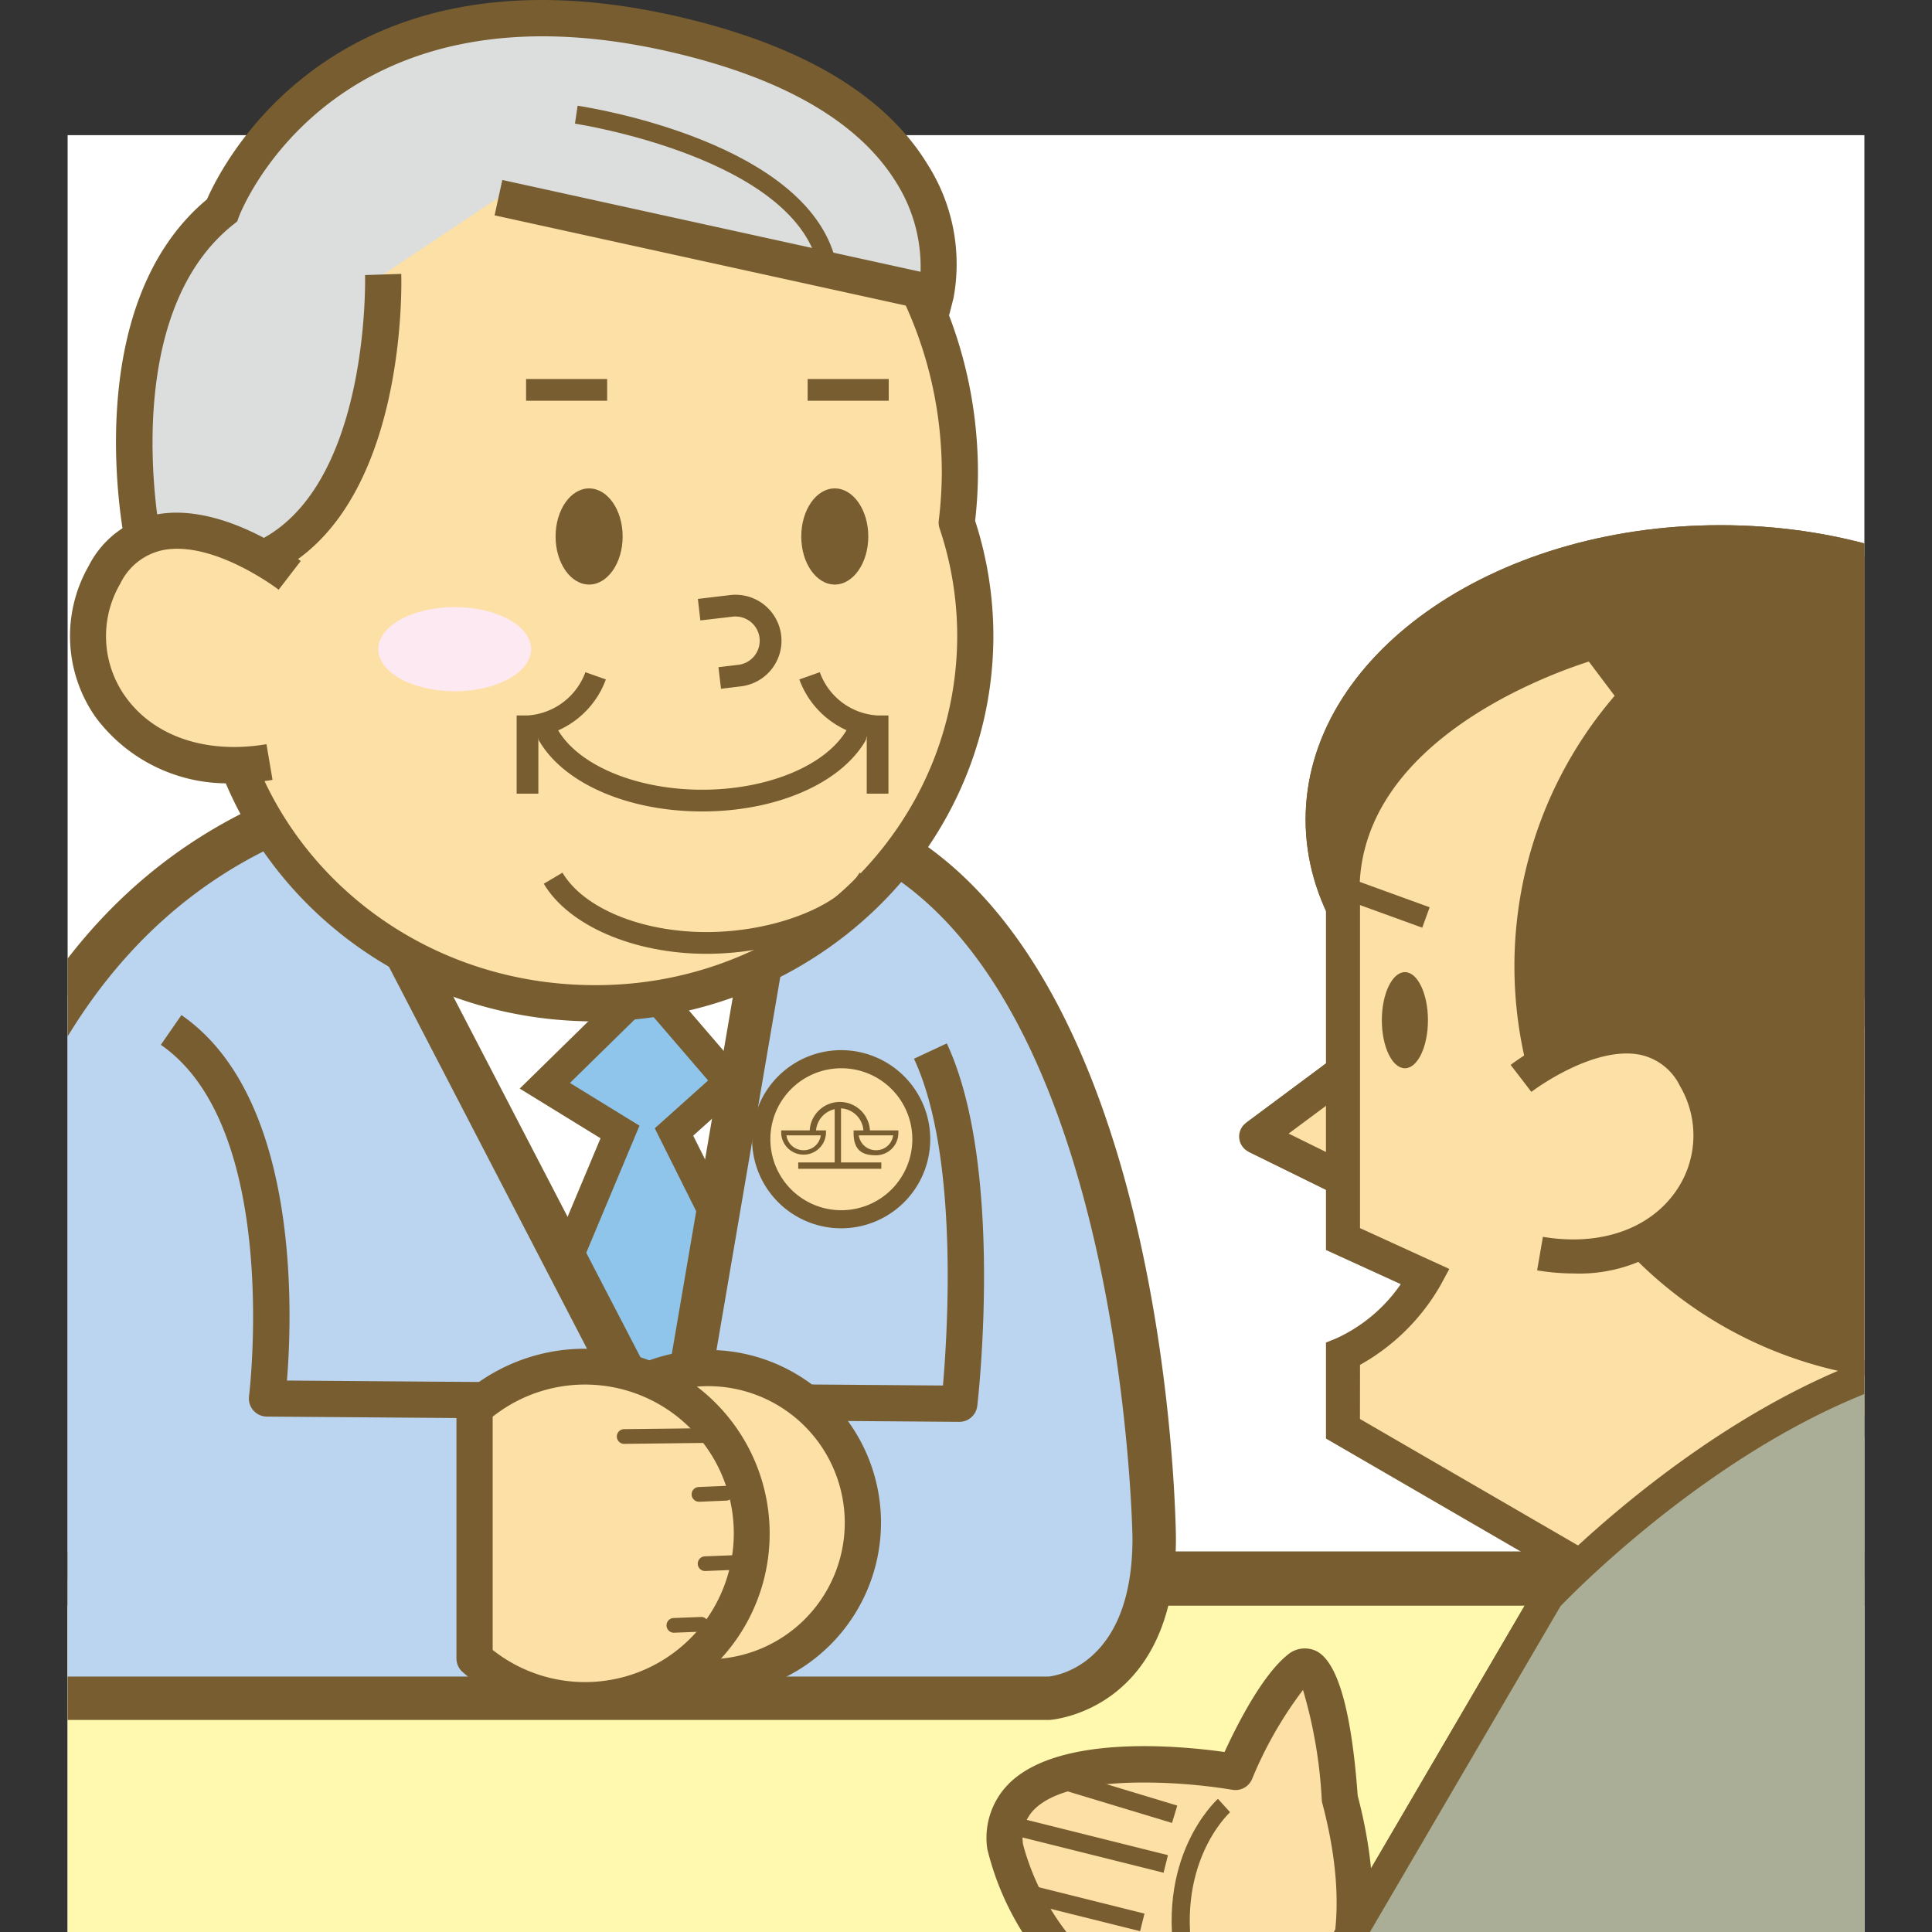 <svg xmlns="http://www.w3.org/2000/svg" xmlns:xlink="http://www.w3.org/1999/xlink" width="100" height="100" viewBox="0 0 100 100"><rect x="0" y="0" width="100" height="100" fill="#333333" stroke="none"/><defs><style>.a{fill:none;}.b{isolation:isolate;}.c{fill:#fff;}.d{clip-path:url(#a);}.e{fill:#fde0a5;}.f{fill:#775d2f;}.g{fill:#fff9b0;}.h{fill:#8fc5eb;}.i{fill:#bbd4ef;}.j{fill:#aaae96;}.k{fill:#dcdddd;}.l{mix-blend-mode:multiply;}.m{clip-path:url(#b);}.n{clip-path:url(#c);}.o{fill:#fce9f1;}</style><clipPath id="a"><rect class="a" x="3.5" y="7" width="92.998" height="93"/></clipPath><clipPath id="b"><rect class="a" x="19.593" y="31.416" width="7.917" height="4.358"/></clipPath><clipPath id="c"><rect class="a" x="19.593" y="31.416" width="7.916" height="4.358"/></clipPath></defs><title>img_ns-mansion03_03</title><g class="b"><rect class="c" x="3.5" y="6.996" width="93" height="93"/><g class="d"><path class="e" d="M69.351,93.1s-.573-7.981-2.135-6.7-3.268,5.324-3.268,5.324S51.385,89.509,52.031,95.59c.232,2.115,4.55,11.581,15.305,10.142,0,0,4.542-3.093,2.015-12.633"/><path class="f" d="M65.139,106.819a13.776,13.776,0,0,1-8.712-2.965A14.591,14.591,0,0,1,51.1,95.693a3.973,3.973,0,0,1,1.212-3.461c2.653-2.477,8.852-1.861,11.07-1.548.586-1.276,1.9-3.919,3.242-5.012a1.37,1.37,0,0,1,1.45-.24c1.133.487,1.875,3.015,2.2,7.512,2.617,10-2.209,13.42-2.416,13.561a.93.93,0,0,1-.4.155A17.641,17.641,0,0,1,65.139,106.819Zm2.2-1.088h0ZM59.2,92.263c-2.207,0-4.5.3-5.613,1.339a2.087,2.087,0,0,0-.628,1.89,12.973,12.973,0,0,0,4.62,6.887,12.312,12.312,0,0,0,9.378,2.455c.714-.626,3.552-3.694,1.486-11.5a.909.909,0,0,1-.029-.172,24.328,24.328,0,0,0-.971-5.692,20.566,20.566,0,0,0-2.635,4.61.933.933,0,0,1-1.025.558A28.807,28.807,0,0,0,59.2,92.263Z"/><path class="e" d="M63.354,93.455s-3.173,2.871-1.965,8.464"/><path class="f" d="M61.389,102.3a.379.379,0,0,1-.371-.3c-1.24-5.743,1.945-8.7,2.081-8.826a.379.379,0,0,1,.51.562c-.122.112-2.992,2.808-1.848,8.1a.382.382,0,0,1-.292.452A.37.37,0,0,1,61.389,102.3Z"/><line class="e" x1="52.479" y1="94.514" x2="60.339" y2="96.478"/><path class="f" d="M60.34,96.858a.371.371,0,0,1-.093-.012l-7.86-1.963a.38.38,0,0,1,.184-.737l7.86,1.963a.38.38,0,0,1-.091.749Z"/><line class="e" x1="54.298" y1="91.941" x2="60.799" y2="93.907"/><path class="f" d="M60.8,94.287a.418.418,0,0,1-.11-.016l-6.5-1.966a.381.381,0,0,1-.254-.474.386.386,0,0,1,.474-.254l6.5,1.966a.38.38,0,0,1-.11.744Z"/><line class="e" x1="53.079" y1="97.993" x2="59.124" y2="99.502"/><path class="f" d="M59.124,99.882a.369.369,0,0,1-.092-.012l-6.045-1.509a.38.38,0,0,1,.183-.737l6.046,1.509a.38.38,0,0,1-.092.749Z"/><polyline class="e" points="70.691 54.612 65.021 58.828 70.983 61.759"/><polygon class="f" points="70.595 62.548 64.633 59.617 64.497 58.121 70.166 53.905 71.216 55.318 66.702 58.674 71.371 60.969 70.595 62.548"/><path class="f" d="M110.514,42.421c0,8.412-9.61,15.235-21.469,15.235S67.578,50.833,67.578,42.421,77.19,27.183,89.045,27.183s21.469,6.822,21.469,15.238"/><rect class="g" x="-34.456" y="81.704" width="154.245" height="40.542"/><path class="f" d="M119.79,123.652H-34.456a1.406,1.406,0,0,1-1.4-1.406V81.7a1.4,1.4,0,0,1,1.4-1.4H119.79a1.4,1.4,0,0,1,1.4,1.4v40.542A1.406,1.406,0,0,1,119.79,123.652ZM-33.05,120.84H118.384V83.11H-33.05Z"/><polygon class="h" points="34.886 58.592 37.777 56.001 33.491 51.013 28.201 56.199 32.093 58.592 28.201 67.872 33.989 73.36 38.677 66.177 34.886 58.592"/><path class="f" d="M34.135,74.609l-6.892-6.535,3.841-9.157L26.9,56.345l6.64-6.509L38.9,56.074l-3.02,2.707L39.6,66.23Zm-4.976-6.938,4.683,4.44,3.907-5.988L33.891,58.4l2.761-2.475L33.44,52.191,29.5,56.053l3.6,2.213Z"/><path class="i" d="M40.7,42.063,34.892,76.05,16.968,41.5C-2.258,47.657-3.319,70.809-4,77.516-5.314,88.323,1.277,87.9,1.277,87.9h53s5.47-.276,5.47-8.272c0,0-.362-34.941-19.038-37.564"/><path class="f" d="M1.157,89.027A6.038,6.038,0,0,1-3.1,87.133c-1.886-2-2.567-5.277-2.025-9.752.035-.345.074-.761.116-1.22.753-8.119,2.754-29.688,21.63-35.737l.9-.289L34.348,72.56,39.78,40.8l1.08.152c19.411,2.726,19.991,37.2,20.006,38.665,0,8.974-6.472,9.4-6.538,9.407H1.277A1.168,1.168,0,0,1,1.157,89.027ZM16.415,42.871c-16.628,6-18.477,25.918-19.18,33.5-.044.467-.083.889-.121,1.261-.454,3.748.04,6.493,1.425,7.959a3.726,3.726,0,0,0,2.666,1.188l53.067,0c.113-.011,4.345-.388,4.345-7.148,0-.321-.544-32.6-17-36.256l-6.185,36.17Z"/><path class="c" d="M39.165,41.107a15.279,15.279,0,0,1,1.533.956l.792-3.027L37.613,33.1H19l-3.1,6.2,1.065,2.2c.416-.132.832-.27,1.258-.386Z"/><path class="f" d="M41.379,43.9l-1.321-.914c-.536-.371-.948-.62-1.184-.756h-20.5c-.271.077-.538.163-.8.248l-1.2.379L14.643,39.29,18.3,31.971h19.92L42.7,38.839Zm-23.31-3.919H39.435l.242.123c.011.006.124.065.324.179l.275-1.052L37,34.219H19.693L17.15,39.306l.4.823c.124-.036.249-.072.374-.106Z"/><path class="f" d="M49.656,73.594h-.007l-35.837-.272a.936.936,0,0,1-.922-1.053c.017-.139,1.667-13.882-4.565-18.189L9.39,52.54c6.138,4.241,5.749,15.415,5.462,18.917l33.955.257c.244-2.8.821-11.957-1.5-16.914l1.7-.793c2.969,6.353,1.636,18.255,1.577,18.758A.935.935,0,0,1,49.656,73.594Z"/><path class="e" d="M44.662,78.815a8,8,0,1,1-8-8,8,8,0,0,1,8,8"/><path class="f" d="M36.658,87.754A8.94,8.94,0,1,1,45.6,78.815,8.949,8.949,0,0,1,36.658,87.754Zm0-16.007a7.067,7.067,0,1,0,7.067,7.068A7.076,7.076,0,0,0,36.658,71.747Z"/><path class="e" d="M30.269,70.731A8.57,8.57,0,0,0,24.563,72.9V85.84a8.632,8.632,0,1,0,5.706-15.109"/><path class="f" d="M30.269,88.942a9.558,9.558,0,0,1-6.326-2.4.936.936,0,0,1-.317-.7V72.9a.936.936,0,0,1,.316-.7,9.569,9.569,0,1,1,6.327,16.748ZM25.5,85.4a7.7,7.7,0,1,0,0-12.071Z"/><line class="e" x1="32.288" y1="74.353" x2="36.974" y2="74.299"/><path class="f" d="M32.288,74.734a.381.381,0,0,1,0-.761l4.686-.054a.417.417,0,0,1,.384.375.379.379,0,0,1-.375.385l-4.686.055Z"/><line class="e" x1="36.186" y1="77.348" x2="37.579" y2="77.288"/><path class="f" d="M36.186,77.728a.38.38,0,0,1-.016-.76l1.393-.06a.388.388,0,0,1,.395.363.379.379,0,0,1-.362.4l-1.394.06Z"/><line class="e" x1="36.486" y1="80.936" x2="37.881" y2="80.88"/><path class="f" d="M36.485,81.316a.38.38,0,0,1-.015-.759l1.4-.056a.375.375,0,0,1,.4.363.38.38,0,0,1-.364.395l-1.4.056Z"/><line class="e" x1="34.886" y1="84.129" x2="36.282" y2="84.075"/><path class="f" d="M34.886,84.509a.38.38,0,0,1-.014-.76l1.4-.054a.371.371,0,0,1,.395.365.381.381,0,0,1-.366.394l-1.395.054Z"/><path class="e" d="M43.543,63.108a4.142,4.142,0,1,1,4.136-4.138,4.142,4.142,0,0,1-4.136,4.138"/><path class="f" d="M43.543,55.293a3.674,3.674,0,1,1-3.669,3.677,3.672,3.672,0,0,1,3.669-3.677m0-.937a4.61,4.61,0,1,0,4.606,4.614,4.614,4.614,0,0,0-4.606-4.614"/><path class="f" d="M45.028,58.51a1.561,1.561,0,0,0-3.117,0H40.434v.128a1.16,1.16,0,0,0,2.319,0V58.51h-.516a1.241,1.241,0,0,1,.966-1.1v2.759H41.317v.328h4.3v-.328H43.531v-2.8A1.231,1.231,0,0,1,44.69,58.51h-.508v.128c0,.967.524,1.159,1.16,1.159A1.16,1.16,0,0,0,46.5,58.638V58.51Zm-3.435,1.025a.885.885,0,0,1-.887-.771h1.777a.887.887,0,0,1-.89.771m3.749,0a.892.892,0,0,1-.892-.771h1.779a.882.882,0,0,1-.887.771"/><path class="f" d="M117.851,50.006c0,11.86-5.99,21.472-17.849,21.472a21.469,21.469,0,1,1,0-42.937c11.859,0,17.849,9.61,17.849,21.465"/><path class="e" d="M78.728,55.817s6.309-4.86,9-.026c2.553,4.6-1.248,10.244-8.015,9.094"/><path class="f" d="M81.441,65.914a11.221,11.221,0,0,1-1.88-.162l.3-1.734c2.912.49,5.475-.373,6.856-2.323a5.045,5.045,0,0,0,.241-5.477A2.979,2.979,0,0,0,84.92,54.6c-2.457-.514-5.625,1.89-5.657,1.915L78.191,55.12c.155-.121,3.834-2.915,7.081-2.245a4.7,4.7,0,0,1,3.22,2.489,6.855,6.855,0,0,1-.343,7.348A7.979,7.979,0,0,1,81.441,65.914Z"/><path class="j" d="M108.275,76.608l-3.691-6.737c-12.3,0-24.463,12.775-24.463,12.775L66.463,106l55.582.608c.489-18.936-13.77-30-13.77-30"/><path class="f" d="M122.044,107.417h-.008l-55.582-.608a.805.805,0,0,1-.687-1.212L79.425,82.239a.775.775,0,0,1,.112-.149c.507-.532,12.551-13.025,25.047-13.025a.808.808,0,0,1,.707.419l3.614,6.6c1.481,1.222,14.414,12.43,13.945,30.55A.807.807,0,0,1,122.044,107.417Zm-54.186-2.2,53.393.583c.063-17.81-13.334-28.444-13.471-28.551a.818.818,0,0,1-.212-.249l-3.458-6.312c-11.213.309-22.4,11.492-23.343,12.452Z"/><path class="f" d="M73.91,52.806c0,1.372-.534,2.487-1.192,2.487s-1.194-1.115-1.194-2.487.54-2.489,1.194-2.489,1.192,1.116,1.192,2.489"/><path class="e" d="M69.351,93.1s-.573-7.981-2.135-6.7-3.268,5.324-3.268,5.324S51.385,89.509,52.031,95.59c.232,2.115,4.55,11.581,15.305,10.142,0,0,4.542-3.093,2.015-12.633"/><path class="f" d="M65.139,106.819a13.776,13.776,0,0,1-8.712-2.965A14.591,14.591,0,0,1,51.1,95.693a3.973,3.973,0,0,1,1.212-3.461c2.653-2.477,8.852-1.861,11.07-1.548.586-1.276,1.9-3.919,3.242-5.012a1.37,1.37,0,0,1,1.45-.24c1.133.487,1.875,3.015,2.2,7.512,2.617,10-2.209,13.42-2.416,13.561a.93.93,0,0,1-.4.155A17.641,17.641,0,0,1,65.139,106.819Zm2.2-1.088h0ZM59.2,92.263c-2.207,0-4.5.3-5.613,1.339a2.087,2.087,0,0,0-.628,1.89,12.973,12.973,0,0,0,4.62,6.887,12.312,12.312,0,0,0,9.378,2.455c.714-.626,3.552-3.694,1.486-11.5a.909.909,0,0,1-.029-.172,24.328,24.328,0,0,0-.971-5.692,20.566,20.566,0,0,0-2.635,4.61.933.933,0,0,1-1.025.558A28.807,28.807,0,0,0,59.2,92.263Z"/><path class="f" d="M60.931,102.018c-1.251-5.792,1.971-8.785,2.109-8.91l.629.693c-.121.112-2.953,2.779-1.822,8.02Z"/><rect class="f" x="55.941" y="91.445" width="0.937" height="8.102" transform="translate(-49.909 127.086) rotate(-75.978)"/><rect class="f" x="57.079" y="89.528" width="0.938" height="6.792" transform="translate(-48.055 121.111) rotate(-73.175)"/><rect class="f" x="55.632" y="95.632" width="0.937" height="6.231" transform="translate(-53.294 129.259) rotate(-75.982)"/><polyline class="e" points="70.691 54.612 65.021 58.828 70.983 61.759"/><path class="f" d="M70.982,62.638a.88.88,0,0,1-.387-.09l-5.962-2.931a.88.88,0,0,1-.136-1.5l5.669-4.216a.88.88,0,0,1,1.05,1.413L66.7,58.674l4.669,2.3a.88.88,0,0,1-.389,1.669Z"/><path class="f" d="M110.514,42.421c0,8.412-9.61,15.235-21.469,15.235S67.578,50.833,67.578,42.421,77.19,27.183,89.045,27.183s21.469,6.822,21.469,15.238"/><path class="e" d="M82.566,33.227S68.784,36.863,69.511,46.863V64.136l4.282,1.957a9.8,9.8,0,0,1-4.282,3.99v3.87l14.71,8.531,22.65-17.007Z"/><path class="f" d="M84.283,83.537,68.632,74.46V69.491l.548-.223a8.2,8.2,0,0,0,3.323-2.8L68.632,64.7V46.863C67.862,36.32,81.75,32.532,82.341,32.376l.572-.151L108.1,65.651ZM70.391,73.446l13.767,7.985L105.638,65.3l-23.4-31.058c-2.492.8-12.43,4.507-11.844,12.554l0,16.772,4.623,2.112-.447.827a10.935,10.935,0,0,1-4.176,4.138Z"/><path class="f" d="M117.851,50.006c0,11.86-5.99,21.472-17.849,21.472a21.469,21.469,0,1,1,0-42.937c11.859,0,17.849,9.61,17.849,21.465"/><path class="e" d="M78.728,55.817s6.309-4.86,9-.026c2.553,4.6-1.248,10.244-8.015,9.094"/><path class="f" d="M81.441,65.914a11.221,11.221,0,0,1-1.88-.162l.3-1.734c2.912.49,5.475-.373,6.856-2.323a5.045,5.045,0,0,0,.241-5.477A2.979,2.979,0,0,0,84.92,54.6c-2.457-.514-5.625,1.89-5.657,1.915L78.191,55.12c.155-.121,3.834-2.915,7.081-2.245a4.7,4.7,0,0,1,3.22,2.489,6.855,6.855,0,0,1-.343,7.348A7.979,7.979,0,0,1,81.441,65.914Z"/><path class="j" d="M108.275,76.608l-3.691-6.987c-12.3,0-24.463,13.025-24.463,13.025L66.463,106l55.582.608c.489-18.936-13.77-30-13.77-30"/><path class="f" d="M122.044,107.417h-.008l-55.582-.608a.805.805,0,0,1-.687-1.212L79.425,82.239a.827.827,0,0,1,.107-.144c.506-.542,12.551-13.279,25.052-13.279a.808.808,0,0,1,.713.429l3.613,6.842c1.506,1.243,14.408,12.447,13.94,30.545A.807.807,0,0,1,122.044,107.417Zm-54.186-2.2,53.393.583c.063-17.81-13.334-28.444-13.471-28.551a.817.817,0,0,1-.218-.26l-3.46-6.551c-11.219.322-22.416,11.743-23.333,12.7Z"/><path class="f" d="M73.91,52.806c0,1.372-.534,2.487-1.192,2.487s-1.194-1.115-1.194-2.487.54-2.489,1.194-2.489,1.192,1.116,1.192,2.489"/></g><path class="e" d="M49.52,27.05a22.207,22.207,0,0,0,.164-2.567c0-11.675-9.046-21.139-20.2-21.139S9.272,12.808,9.272,24.483a21.863,21.863,0,0,0,1.8,8.688c.168,10.237,8.7,18.582,19.377,18.754,10.892.18,19.858-8.209,20.032-18.724a18.372,18.372,0,0,0-.96-6.151"/><path class="f" d="M30.791,52.864c-.119,0-.239,0-.358,0-11.139-.18-20.018-8.724-20.3-19.489a22.742,22.742,0,0,1-1.8-8.89c0-12.171,9.486-22.074,21.146-22.074s21.14,9.9,21.14,22.074a22.37,22.37,0,0,1-.147,2.469,19.332,19.332,0,0,1,.942,6.267C51.236,44.121,42.017,52.864,30.791,52.864ZM29.481,4.281c-10.627,0-19.273,9.062-19.273,20.2A20.874,20.874,0,0,0,11.931,32.8a.951.951,0,0,1,.076.356c.162,9.835,8.269,17.668,18.456,17.832,10.371.2,18.915-7.815,19.08-17.8a17.48,17.48,0,0,0-.911-5.841.919.919,0,0,1-.042-.4,21.244,21.244,0,0,0,.158-2.46C48.748,13.343,40.1,4.281,29.481,4.281Z"/><path class="k" d="M19.833,14.207s.4,12.455-6.887,14.976L7.38,27.857S4.993,16.064,11.486,10.9c0,0,4.852-13.349,23.322-9.145C50.939,5.425,48.446,15.2,48.446,15.2L25.8,10.231"/><path class="f" d="M12.994,30.157,6.581,28.629l-.119-.586c-.1-.5-2.379-12.195,4.251-17.726.832-1.9,6.7-13.49,24.3-9.479C41.42,2.3,45.788,4.872,48,8.492a9.607,9.607,0,0,1,1.353,6.94l-.224.877L25.6,11.146,26,9.315l21.648,4.752a8.168,8.168,0,0,0-1.271-4.641C44.426,6.275,40.464,4,34.6,2.664c-17.462-3.972-22.188,8.425-22.233,8.551l-.09.247-.207.165C6.893,15.749,7.845,24.721,8.2,27.09l4.686,1.116c6.291-2.47,6.013-13.853,6.01-13.969l1.872-.06c.017.537.331,13.176-7.517,15.891Z"/><path class="e" d="M15,29.78S8.272,24.6,5.407,29.752c-2.721,4.9,1.326,10.918,8.542,9.69"/><path class="f" d="M12.1,40.539a8.5,8.5,0,0,1-7.146-3.411,7.306,7.306,0,0,1-.366-7.83,5.015,5.015,0,0,1,3.433-2.652c3.462-.713,7.381,2.265,7.545,2.392l-1.142,1.485c-.034-.027-3.4-2.59-6.028-2.042a3.177,3.177,0,0,0-2.17,1.727,5.378,5.378,0,0,0,.257,5.838c1.471,2.077,4.206,3,7.309,2.473l.314,1.846A11.894,11.894,0,0,1,12.1,40.539Z"/><path class="f" d="M32.228,27.769c0,1.372-.78,2.487-1.736,2.487s-1.735-1.115-1.735-2.487.776-2.489,1.735-2.489,1.736,1.116,1.736,2.489"/><path class="f" d="M44.942,27.769c0,1.372-.778,2.487-1.735,2.487s-1.734-1.115-1.734-2.487.774-2.489,1.734-2.489,1.735,1.116,1.735,2.489"/><path class="e" d="M28.409,38.089c1.16,1.947,4.268,3.346,7.939,3.346s6.783-1.4,7.944-3.346"/><path class="f" d="M36.348,42c-3.806,0-7.112-1.421-8.422-3.621a.562.562,0,1,1,.966-.574c1.094,1.837,4.09,3.071,7.456,3.071s6.366-1.234,7.462-3.071a.561.561,0,1,1,.965.574C43.463,40.576,40.155,42,36.348,42Z"/><path class="f" d="M27.865,41.081H26.742V37.033H27.3a3.424,3.424,0,0,0,3-2.239l1.059.373a4.617,4.617,0,0,1-3.493,2.955Z"/><path class="f" d="M45.985,41.081H44.862V38.122a4.612,4.612,0,0,1-3.488-2.955l1.059-.373-.53.186.529-.188a3.391,3.391,0,0,0,2.992,2.241h.561Z"/><path class="f" d="M36.564,49.369c-3.75,0-7.133-1.458-8.418-3.627l.966-.573c1.091,1.84,4.085,3.075,7.452,3.075,3.478,0,6.886-1.322,7.927-3.075l.966.573C44.21,47.843,40.469,49.369,36.564,49.369Z"/><rect class="f" x="41.803" y="19.618" width="4.198" height="1.124"/><rect class="f" x="27.23" y="19.618" width="4.196" height="1.124"/><rect class="f" x="71.327" y="44.754" width="1.124" height="4.079" transform="translate(3.381 98.409) rotate(-70.056)"/><path class="f" d="M37.319,35.65l-.132-1.117,1.023-.121a1.255,1.255,0,1,0-.286-2.494l-1.674.194L36.122,31,37.8,30.8a2.378,2.378,0,1,1,.542,4.726Z"/><g class="l"><g class="m"><g class="n"><path class="o" d="M27.49,33.6c0,1.2-1.774,2.181-3.957,2.181S19.579,34.8,19.579,33.6s1.767-2.179,3.954-2.179,3.957.975,3.957,2.179"/></g></g></g><path class="f" d="M42.4,13.99C41.337,8.185,29.875,6.416,29.759,6.4l.138-.927c.5.073,12.242,1.891,13.429,8.348Z"/></g></svg>